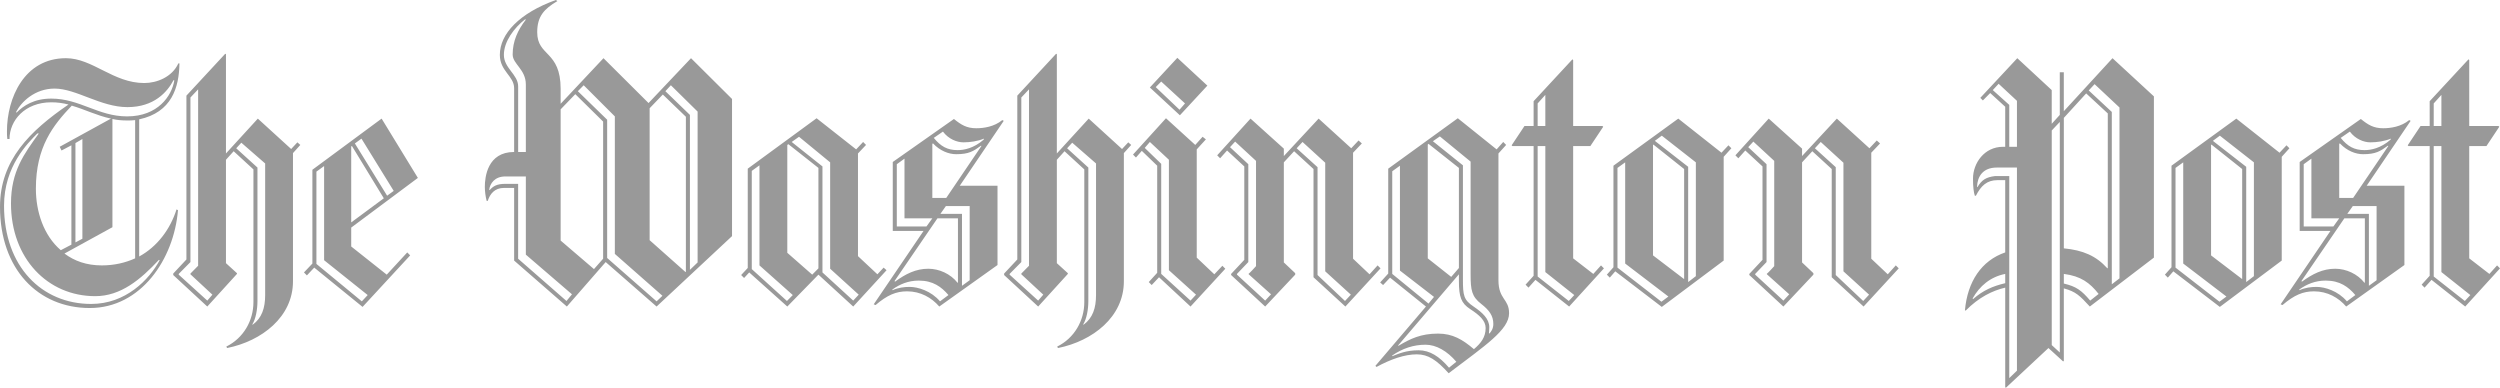 <svg width="187" height="29" viewBox="0 0 187 29" fill="none" xmlns="http://www.w3.org/2000/svg">
<path d="M10.41 8.928V19.186C11.779 18.438 12.738 17.134 13.204 15.665L13.313 15.721C13.012 19.38 10.547 23.04 6.712 23.04C2.849 23.04 0 20.129 0 15.471C0 11.978 2.246 9.787 5.123 7.819C4.702 7.707 4.27 7.651 3.835 7.652C1.862 7.652 0.712 9.011 0.712 10.397H0.548C0.52 10.203 0.52 10.009 0.52 9.815C0.52 7.347 1.808 4.353 4.931 4.353C6.931 4.353 8.465 6.211 10.793 6.211C11.725 6.211 12.875 5.767 13.341 4.741H13.423C13.396 6.544 12.848 8.401 10.41 8.928ZM11.889 19.436C10.519 20.905 9.04 22.153 7.122 22.153C3.561 22.153 0.822 19.325 0.822 15.221C0.822 12.809 1.808 11.507 2.904 9.981H2.794C2.109 10.675 0.302 12.421 0.302 15.388C0.302 19.935 3.123 22.735 6.821 22.735C9.396 22.735 11.149 20.933 11.944 19.464L11.889 19.436ZM12.984 5.989C12.519 6.876 11.533 8.013 9.533 8.013C7.533 8.013 5.698 6.626 4.082 6.626C2.602 6.626 1.589 7.625 1.205 8.373L1.233 8.429C1.753 7.902 2.547 7.375 3.835 7.375C5.972 7.375 7.341 8.706 9.505 8.706C11.807 8.706 12.848 7.181 13.039 6.017L12.984 5.989ZM5.369 7.902C3.972 9.372 2.684 10.98 2.684 14.113C2.684 15.831 3.259 17.606 4.547 18.715L5.341 18.299V10.869L4.602 11.257L4.465 10.979L8.3 8.872C7.259 8.651 6.328 8.179 5.369 7.902ZM10.108 8.983C9.916 9.011 9.725 9.011 9.505 9.011C9.122 9.011 8.766 8.983 8.41 8.9V16.995L4.821 18.965C5.561 19.519 6.465 19.852 7.615 19.852C8.546 19.852 9.368 19.657 10.108 19.325L10.108 8.983ZM6.163 10.398L5.643 10.702V18.133L6.163 17.856V10.398ZM21.915 11.451V21.044C21.915 23.705 19.587 25.508 16.984 26.034L16.93 25.923C18.217 25.285 18.957 23.983 18.957 22.596V12.671L17.478 11.312L16.902 11.95V19.685L17.724 20.434V20.489L15.505 22.929L12.958 20.573V20.462L13.944 19.408V7.154L16.848 4.021L16.902 4.049V11.479L19.286 8.873L21.779 11.146L22.244 10.647L22.463 10.842L21.915 11.451ZM14.245 20.517V20.462L14.82 19.879V6.682L14.245 7.293V19.602L13.368 20.489V20.545L15.505 22.485L15.888 22.042L14.245 20.517ZM19.833 12.227L18.052 10.675L17.669 11.09L19.258 12.533V22.513C19.258 23.179 19.121 23.872 18.875 24.26L18.902 24.288C19.587 23.788 19.834 23.04 19.834 22.07V12.227H19.833ZM26.271 17.023V18.437L28.928 20.544L30.462 18.881L30.681 19.103L27.12 22.956L23.504 20.017L22.956 20.6L22.737 20.378L23.367 19.713V12.698L28.545 8.872L31.257 13.308L26.271 17.023ZM24.243 19.464V12.421L23.668 12.837V19.741L27.065 22.541L27.504 22.07L24.243 19.464ZM26.326 10.924L26.271 10.952V16.636L28.709 14.833L26.326 10.924ZM27.038 10.37L26.545 10.73L28.956 14.639L29.449 14.279L27.038 10.37ZM49.113 22.929L45.305 19.602L42.401 22.929L38.457 19.491V14.057H37.69C37.005 14.057 36.649 14.501 36.484 15.027H36.402C36.314 14.683 36.269 14.329 36.265 13.974C36.265 13.253 36.457 11.368 38.457 11.368V6.599C38.457 5.684 37.388 5.324 37.388 4.103C37.388 2.524 38.867 0.971 41.58 0L41.689 0.083C40.703 0.666 40.183 1.22 40.183 2.412C40.183 4.242 41.936 3.771 41.936 6.654V7.763L45.141 4.353L48.511 7.708L51.688 4.353L54.756 7.403V17.661L49.113 22.929ZM39.333 19.047V13.198H37.799C37.005 13.198 36.649 13.724 36.594 14.196L36.621 14.224C36.895 13.919 37.169 13.752 37.799 13.752H38.757V19.353L42.373 22.514L42.784 22.014L39.333 19.047ZM39.333 6.322C39.333 5.185 38.347 4.797 38.347 4.076C38.347 3.078 38.731 2.246 39.333 1.47L39.279 1.443C38.457 2.08 37.69 3.106 37.69 4.104C37.69 5.102 38.758 5.573 38.758 6.461V11.368H39.333V6.322ZM45.114 9.094L43.032 7.043L41.936 8.179V17.994L44.429 20.128L45.114 19.352V9.094ZM45.99 18.992V8.706L43.661 6.377L43.223 6.821L45.415 8.955V19.297L49.113 22.541L49.551 22.125L45.99 18.992ZM51.304 8.734L49.579 7.07L48.593 8.096V17.966L51.277 20.35L51.304 20.323V8.734ZM52.181 8.346L50.181 6.377L49.77 6.821L51.606 8.595V20.184L52.181 19.63V8.346ZM63.821 22.929L61.218 20.544L58.89 22.929L56.041 20.378L55.657 20.794L55.438 20.572L55.931 20.045V12.616L61.082 8.845L64.04 11.174L64.561 10.619L64.78 10.841L64.177 11.479V19.159L65.629 20.517L66.095 20.018L66.314 20.212L63.821 22.929ZM56.808 19.852V12.366L56.233 12.782V20.129L58.863 22.513L59.301 22.07L56.808 19.852ZM61.218 12.56L58.972 10.786L58.89 10.841V18.909L60.753 20.544L61.218 20.073V12.56ZM62.095 20.101V12.144L59.767 10.231L59.219 10.619L61.52 12.449V20.378L63.821 22.485L64.232 22.041L62.095 20.101ZM71.793 13.891H74.614V19.824L70.258 22.929C69.683 22.263 68.861 21.792 67.848 21.792C67.026 21.792 66.368 22.07 65.492 22.818L65.355 22.762L69.081 17.273H66.779V12.116L71.355 8.9C71.902 9.344 72.313 9.593 73.025 9.593C73.574 9.593 74.368 9.482 74.971 8.983L75.08 9.039L71.793 13.891ZM68.725 20.988C67.93 20.988 67.3 21.265 66.752 21.653V21.709C67.19 21.515 67.629 21.46 68.04 21.46C68.669 21.46 69.656 21.765 70.313 22.541L70.944 22.07C70.423 21.46 69.793 20.988 68.725 20.988ZM71.655 16.33H70.121L66.916 21.016L66.943 21.072C67.738 20.489 68.505 20.102 69.436 20.102C70.258 20.102 71.107 20.489 71.628 21.155L71.655 21.127V16.33ZM67.656 16.33V11.867L67.081 12.283V16.941H69.299L69.738 16.331L67.656 16.33ZM73.381 10.896C72.806 11.312 72.477 11.534 71.519 11.534C70.97 11.534 70.313 11.284 69.793 10.73L69.738 10.758V14.805H70.779L73.409 10.924L73.381 10.896ZM72.067 10.647C71.573 10.647 70.944 10.398 70.532 9.843L69.847 10.314C70.368 10.952 70.861 11.229 71.628 11.229C72.121 11.229 72.833 11.09 73.573 10.452L73.6 10.369C73.135 10.564 72.56 10.647 72.067 10.647ZM72.532 15.416H70.751L70.341 15.998H71.957V21.377L72.532 20.961V15.416ZM84.065 11.451V21.044C84.065 23.705 81.736 25.508 79.134 26.034L79.079 25.923C80.367 25.285 81.106 23.983 81.106 22.596V12.671L79.627 11.312L79.052 11.95V19.685L79.874 20.434V20.489L77.655 22.929L75.108 20.573V20.462L76.094 19.408V7.154L78.998 4.021L79.052 4.049V11.479L81.436 8.873L83.928 11.146L84.394 10.647L84.613 10.842L84.065 11.451ZM76.395 20.517V20.462L76.97 19.879V6.682L76.395 7.292V19.602L75.518 20.489V20.544L77.654 22.485L78.038 22.041L76.395 20.517ZM81.983 12.227L80.202 10.675L79.819 11.09L81.408 12.533V22.513C81.408 23.179 81.271 23.872 81.024 24.26L81.052 24.288C81.737 23.788 81.983 23.04 81.983 22.07L81.983 12.227ZM89.051 22.929L86.695 20.739L86.147 21.321L85.927 21.099L86.558 20.406V12.394L85.407 11.284L84.969 11.784L84.749 11.562L87.215 8.845L89.406 10.841L89.954 10.231L90.201 10.425L89.516 11.174V19.27L90.831 20.517L91.434 19.88L91.653 20.102L89.051 22.929ZM87.434 20.212V11.95L86.01 10.619L85.626 11.063L86.859 12.255V20.489L89.051 22.485L89.462 22.042L87.434 20.212ZM88.256 8.623L86.01 6.544L88.065 4.326L90.311 6.405L88.256 8.623ZM86.859 6.1L86.448 6.516L88.228 8.207L88.639 7.736L86.859 6.1ZM100.634 22.929L98.251 20.739V12.643L96.799 11.312L96.031 12.144V19.63L96.881 20.433V20.544L94.635 22.929L92.087 20.572V20.489L93.073 19.436V12.449L91.785 11.257L91.265 11.839L91.046 11.617L93.539 8.872L96.031 11.118V11.672L98.634 8.872L101.072 11.09L101.62 10.508L101.866 10.73L101.209 11.423V19.352L102.441 20.517L103.044 19.851L103.263 20.073L100.634 22.929ZM93.402 20.517V20.462C93.402 20.517 93.95 19.907 93.95 19.907V12.033L92.388 10.591L92.004 11.007L93.374 12.282V19.601L92.525 20.489V20.544L94.635 22.485L95.072 22.014L93.402 20.517ZM99.127 20.295V12.172L97.429 10.619L96.99 11.09L98.552 12.504V20.572L100.606 22.513L101.044 22.041L99.127 20.295ZM108.359 27.919C107.455 26.921 106.825 26.505 105.976 26.505C105.072 26.505 104.031 26.866 102.962 27.448L102.88 27.365L106.661 22.929L103.976 20.767L103.455 21.322L103.236 21.127L103.839 20.462V12.616L109.044 8.845L111.947 11.174L112.441 10.619L112.66 10.841L112.084 11.479V20.961C112.084 22.403 112.879 22.347 112.879 23.428C112.879 24.676 111.098 25.84 108.359 27.919ZM104.716 20.24V12.394L104.14 12.81V20.489L106.852 22.708L107.263 22.208L104.716 20.24ZM106.633 25.785C105.729 25.785 104.907 26.062 104.14 26.589V26.644C104.633 26.45 105.181 26.201 106.112 26.201C106.962 26.201 107.674 26.672 108.386 27.504L108.934 27.06C108.249 26.256 107.427 25.785 106.633 25.785ZM109.975 23.123C109.291 22.679 109.126 22.208 109.126 21.016V20.517L104.578 25.84L104.606 25.867C105.482 25.341 106.277 24.953 107.565 24.953C108.66 24.953 109.4 25.396 110.249 26.117C110.77 25.673 111.126 25.23 111.126 24.537C111.126 23.983 110.66 23.567 109.975 23.123ZM109.126 12.56L106.852 10.758L106.797 10.813V19.325L108.551 20.711L109.126 20.046V12.56ZM110.797 22.735C110.084 22.18 110.002 21.709 110.002 20.517V12.089L107.701 10.203L107.181 10.564L109.427 12.366V20.905C109.427 22.097 109.482 22.43 110.222 22.929C110.879 23.372 111.399 23.844 111.399 24.482C111.399 24.647 111.372 24.925 111.372 24.925L111.399 24.953C111.536 24.814 111.701 24.592 111.701 24.232C111.701 23.622 111.4 23.206 110.797 22.735ZM117.372 22.929L114.851 20.933L114.331 21.515L114.112 21.293L114.714 20.628V10.924H113.125L113.07 10.869L114.029 9.427H114.714V7.569L117.618 4.437L117.672 4.492V9.427H119.864L119.919 9.483L118.96 10.924H117.672V19.325L119.179 20.49L119.755 19.852L119.974 20.074L117.372 22.929ZM115.591 7.098L115.016 7.736V9.427H115.591V7.098ZM115.591 20.351V10.924H115.016V20.683L117.344 22.513L117.755 22.07L115.591 20.351ZM128.931 11.728V19.491L124.302 22.957L120.822 20.295L120.412 20.766L120.193 20.544L120.686 19.99V12.394L125.535 8.872L128.767 11.423L129.287 10.869L129.507 11.09L128.931 11.728ZM121.563 19.713V12.144L120.987 12.56V20.018L124.275 22.569L124.795 22.181L121.563 19.713ZM125.973 12.643L123.672 10.813L123.645 10.841V19.103L125.973 20.877V12.643ZM126.85 12.144L124.302 10.148L123.782 10.536L126.275 12.476V21.099L126.85 20.656V12.144ZM139.396 22.929L137.013 20.739V12.643L135.561 11.312L134.794 12.144V19.63L135.643 20.433V20.544L133.397 22.929L130.849 20.572V20.489L131.835 19.436V12.449L130.548 11.257L130.027 11.839L129.808 11.617L132.301 8.872L134.794 11.118V11.672L137.396 8.872L139.834 11.09L140.382 10.508L140.628 10.73L139.971 11.423V19.352L141.204 20.517L141.806 19.851L142.025 20.073L139.396 22.929ZM132.164 20.517V20.462C132.164 20.517 132.712 19.907 132.712 19.907V12.033L131.15 10.591L130.767 11.007L132.137 12.282V19.601L131.288 20.489V20.544L133.397 22.485L133.835 22.014L132.164 20.517ZM137.889 20.295V12.172L136.191 10.619L135.753 11.09L137.314 12.504V20.572L139.368 22.513L139.807 22.041L137.889 20.295ZM156.319 22.929C155.552 22.097 155.278 21.82 154.374 21.57V27.004L154.319 27.032L153.223 26.033L150.046 29L149.991 28.973V21.515C149.032 21.737 148.018 22.236 147.032 23.234L146.977 23.206C147.169 21.071 148.21 19.491 149.99 18.881V13.475H149.415C148.621 13.475 148.182 13.891 147.799 14.639H147.717C147.635 14.39 147.58 14.001 147.58 13.364C147.58 12.199 148.429 10.98 149.826 10.98H149.99V7.985L148.867 6.959L148.319 7.514L148.127 7.32L150.894 4.353L153.469 6.738V9.261L154.072 8.595V5.407H154.373V8.318L158.016 4.353L161.112 7.209V19.269L156.319 22.929ZM149.991 20.489C148.868 20.711 148.074 21.404 147.554 22.319L147.581 22.375C148.348 21.709 149.06 21.404 149.991 21.182V20.489ZM150.868 12.533H149.361C148.32 12.533 147.91 13.198 147.882 13.974L147.909 14.002C148.238 13.447 148.567 13.253 149.224 13.17H150.293V28.28L150.868 27.726V12.533ZM150.868 7.542L149.498 6.267L149.06 6.738L150.293 7.846V10.979H150.868V7.542ZM154.073 9.122L153.471 9.76V25.813L154.073 26.367V9.122ZM157.662 8.484L156.046 6.987L154.375 8.817V18.576C155.799 18.715 156.785 19.131 157.634 20.073L157.662 20.046V8.484ZM154.375 20.489V21.21C155.306 21.432 155.689 21.709 156.347 22.485L156.977 21.986C156.319 21.154 155.662 20.656 154.375 20.489ZM158.538 8.041L156.675 6.294L156.237 6.765L157.963 8.373V21.265L158.538 20.822V8.041ZM170.674 11.728V19.491L166.044 22.957L162.565 20.295L162.154 20.766L161.935 20.544L162.428 19.99V12.394L167.277 8.872L170.509 11.423L171.029 10.869L171.249 11.09L170.674 11.728ZM163.305 19.713V12.144L162.729 12.56V20.018L166.016 22.569L166.537 22.181L163.305 19.713ZM167.715 12.643L165.414 10.813L165.387 10.841V19.103L167.715 20.877V12.643ZM168.592 12.144L166.044 10.148L165.524 10.536L168.017 12.476V21.099L168.592 20.656V12.144ZM177.029 13.891H179.85V19.824L175.495 22.929C174.92 22.263 174.098 21.792 173.084 21.792C172.263 21.792 171.605 22.07 170.728 22.818L170.592 22.762L174.317 17.273H172.016V12.116L176.591 8.9C177.139 9.344 177.549 9.593 178.262 9.593C178.81 9.593 179.604 9.482 180.207 8.983L180.316 9.039L177.029 13.891ZM173.961 20.988C173.166 20.988 172.536 21.265 171.988 21.653V21.709C172.427 21.515 172.865 21.46 173.276 21.46C173.906 21.46 174.892 21.765 175.549 22.541L176.18 22.07C175.66 21.46 175.029 20.988 173.961 20.988ZM176.892 16.33H175.358L172.153 21.016L172.18 21.072C172.975 20.489 173.742 20.102 174.673 20.102C175.495 20.102 176.344 20.489 176.865 21.155L176.892 21.127L176.892 16.33ZM172.893 16.33V11.867L172.317 12.283V16.941H174.536L174.974 16.331L172.893 16.33ZM178.618 10.896C178.042 11.312 177.714 11.534 176.755 11.534C176.206 11.534 175.549 11.284 175.029 10.73L174.974 10.758V14.805H176.015L178.645 10.924L178.618 10.896ZM177.303 10.647C176.81 10.647 176.18 10.398 175.769 9.843L175.084 10.314C175.605 10.952 176.098 11.229 176.865 11.229C177.358 11.229 178.07 11.09 178.81 10.452L178.837 10.369C178.371 10.564 177.796 10.647 177.303 10.647ZM177.769 15.416H175.988L175.577 15.998H177.193V21.377L177.769 20.961V15.416ZM184.398 22.929L181.878 20.933L181.357 21.515L181.138 21.293L181.74 20.628V10.924H180.152L180.097 10.869L181.056 9.427H181.74V7.569L184.644 4.437L184.699 4.492V9.427H186.89L186.945 9.483L185.986 10.924H184.699V19.325L186.206 20.49L186.781 19.852L187 20.074L184.398 22.929ZM182.617 7.098L182.042 7.736V9.427H182.617V7.098ZM182.617 20.351V10.924H182.042V20.683L184.37 22.513L184.781 22.07L182.617 20.351Z" fill="#999999"/>
</svg>
